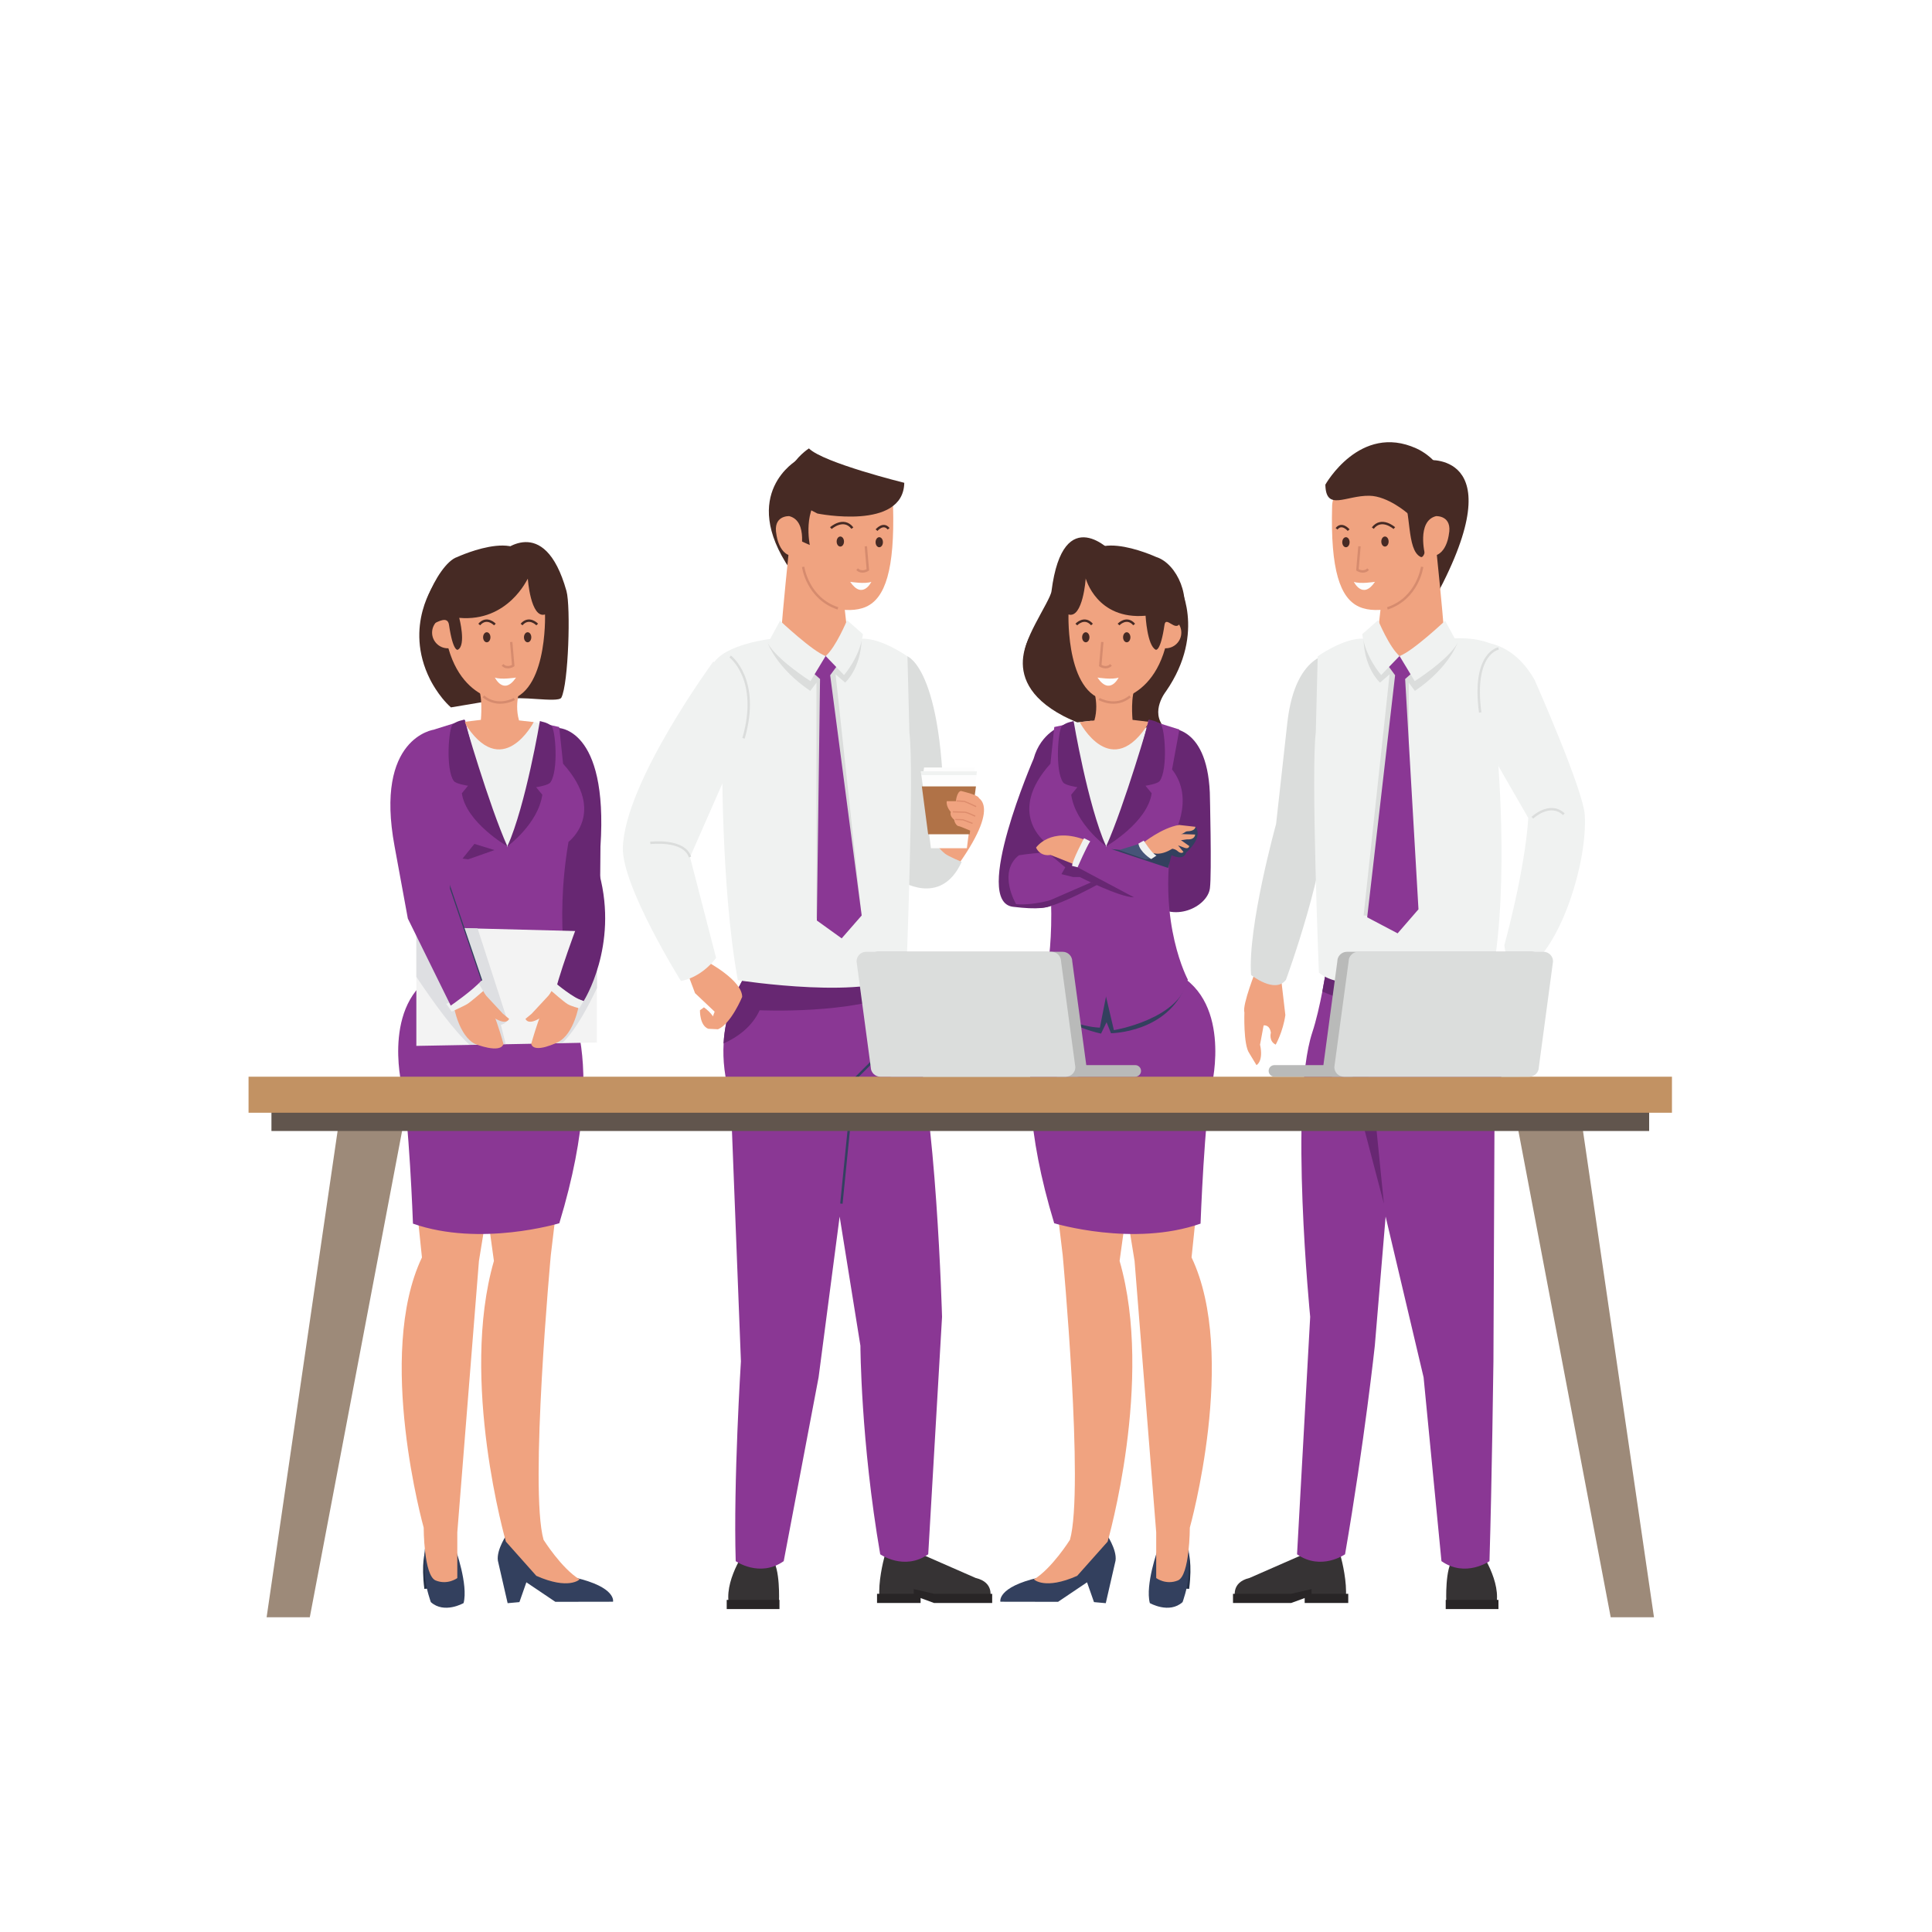 <?xml version="1.0" encoding="utf-8"?>
<!-- Generator: Adobe Illustrator 26.0.1, SVG Export Plug-In . SVG Version: 6.00 Build 0)  -->
<svg version="1.1" id="Layer_1" xmlns="http://www.w3.org/2000/svg" xmlns:xlink="http://www.w3.org/1999/xlink" x="0px" y="0px"
	 viewBox="0 0 2000 2000" style="enable-background:new 0 0 2000 2000;" xml:space="preserve">
<style type="text/css">
	.st0{fill:#F0F2F1;}
	.st1{fill:#8A3794;}
	.st2{fill:#672772;}
	.st3{fill:#33405E;}
	.st4{fill:#243047;}
	.st5{fill:#F0A380;}
	.st6{fill:#F3F3F3;}
	.st7{fill:#462A24;}
	.st8{fill:none;stroke:#D68B6E;stroke-width:2.487;stroke-miterlimit:10;}
	.st9{fill:none;stroke:#462A24;stroke-width:2.487;stroke-miterlimit:10;}
	.st10{fill:#FDFDFD;}
	.st11{fill:#DEDFE2;}
	.st12{fill:none;stroke:#33405E;stroke-width:2.487;stroke-miterlimit:10;}
	.st13{fill:#363334;}
	.st14{fill:#282526;}
	.st15{fill:none;stroke:#334160;stroke-width:2.487;stroke-miterlimit:10;}
	.st16{fill:#DBDDDC;}
	.st17{fill:#B07247;}
	.st18{fill:none;stroke:#DD8C6C;stroke-width:1.244;stroke-miterlimit:10;}
	.st19{fill:none;stroke:#DBDDDC;stroke-width:2.487;stroke-miterlimit:10;}
	.st20{fill:#465478;}
	.st21{fill:#9D8A79;}
	.st22{fill:#61554D;}
	.st23{fill:#C29263;}
	.st24{fill:#B9BAB9;}
</style>
<g>
	<g>
		<g>
			<path class="st0" d="M537.4,745.8l17.1,1.9l22.6,5.8l5.7,37.1c0,0,41.4,41.4,5.6,80.9c0,0-19.8,93.2-0.9,155.3
				c0,0-14.1,21.2-69.2,22.6c0,0-46.1-5.6-59.3-22.6c0,0,8.9-140.2,5.2-153.4c0,0-2.6-93.2,6.8-123.3
				C471,750.1,522.1,738.7,537.4,745.8z"/>
			<path class="st1" d="M481.4,745.2c0,0,20.2,89.5,44.4,132.5l0.5,150l-9.1,38.7c0,0-68.7-11.3-76.5-52.4c0,0,31.2-57.6,16.2-146.6
				c0,0-24.6-39.7,0.1-70.9l-7.6-41.3L481.4,745.2z"/>
			<path class="st2" d="M577,753.5c0,0,52.8-1.6,44.6,122.7l-0.6,70.9l-60.3,115.6c0,0-23.6-2.5-32.3-12.4L567,921
				c0,0-5-159.2,8.7-162.9"/>
			<path class="st3" d="M588.1,1025c0,0,0,31.7-57.6,45l-5.7-11.8l-4.6,11.4c0,0-58.4-0.4-77.5-50
				C442.7,1019.7,554.5,985,588.1,1025z"/>
			<path class="st1" d="M559.1,748.3c0,0-10.2,87-33.9,127.8l-0.5,152.2l7,35.5c0,0,49.8-0.6,57.7-41.7c0,0-16-61.6-0.9-150.6
				c0,0,40.1-30.1-5.6-80.9l-4-38L559.1,748.3z"/>
			<path class="st4" d="M440.1,1606.2c0,0-4.2,12-0.8,38.6l4.3-0.3C443.6,1644.5,445.1,1603.2,440.1,1606.2z"/>
			<path class="st3" d="M479.9,1659.5c0,0-20,11.5-33.9-1c0,0-5-13.9-6-25.4c0,0-2-29.4,1-33.4c3-4,30.4,3.5,30.4,3.5
				S484.9,1640.5,479.9,1659.5z"/>
			<path class="st5" d="M508.3,1228.5l-12.5,76.8l-22.4,281v47.3c0,0-9.9,7.5-22.4,2.5c-12.4-5-12.4-54.7-12.4-54.7
				s-50-178.6-1.8-279.7l-6.2-59.9L508.3,1228.5z"/>
			<path class="st3" d="M525.4,1587.2c0,0-11.7,16.7-10,28.4l10.1,44l12.2-1.1l7.2-20.5l30,20.2l59.7-0.1c0,0,3.9-15-39.6-25
				L525.4,1587.2z"/>
			<path class="st5" d="M584.9,1176.4l-14.7,122.9c0,0-22.4,242.5-7.5,294.7c0,0,18.7,29.8,37.3,41c0,0-11.2,11.2-44.8-3.7
				l-31.5-35.4c0,0-48.1-166.9-12.4-290.6l-13.4-97L584.9,1176.4z"/>
			<path class="st1" d="M575.2,1014.1c0,0,62.1,60.2,3.8,252.2c0,0-81.9,24.8-151.5,0.4c0,0-4.1-111.9-11.7-143.8
				c0,0-22-91.3,42.8-118.1L575.2,1014.1z"/>
			<polygon class="st6" points="618,964.4 618,988.3 617.9,1022.7 617.8,1079.2 581.8,1079.9 559.9,1080.3 523.5,1081 486.2,1081.7 
				431,1082.7 431,959.6 494.4,961.2 			"/>
			<path class="st7" d="M450.6,603c0,0-33.3,44.7-5.4,100.3c0,0,8.2,17,21.6,29l50.6-8.5C517.4,723.7,488.7,581.3,450.6,603z"/>
			<path class="st7" d="M518.3,572.3c0,0,45-42.8,68.1,39.5c4.5,16,2.1,96.3-5.3,110.4c-3.1,5.9-46.4-2.8-54.2,2.2
				C526.9,724.4,536.6,594.8,518.3,572.3z"/>
			<path class="st5" d="M447.3,654.9c0,8.9,7.3,16.2,16.2,16.2c9,0,16.2-7.3,16.2-16.2c0-9-7.3-16.2-16.2-16.2
				C454.6,638.7,447.3,645.9,447.3,654.9z"/>
			<path class="st5" d="M564.2,636.1c0,0,3,89.2-44.6,89.2c0,0-61-1.5-61-99.7c0,0,72.9-1.5,87.8-26.8
				C546.3,598.9,549.3,640.6,564.2,636.1z"/>
			<path class="st7" d="M542.4,659.7c0,2.9,1.7,5.2,3.8,5.2c2.1,0,3.8-2.3,3.8-5.2c0-2.9-1.7-5.2-3.8-5.2
				C544.1,654.5,542.4,656.9,542.4,659.7z"/>
			<path class="st7" d="M500.1,659.7c0,2.9,1.7,5.2,3.8,5.2c2.1,0,3.8-2.3,3.8-5.2c0-2.9-1.7-5.2-3.8-5.2
				C501.8,654.5,500.1,656.9,500.1,659.7z"/>
			<path class="st8" d="M529.2,664.6l2.1,24.4c0,0-6.3,4.2-11.1-0.7"/>
			<path class="st7" d="M546.3,598.9c0,0-20.3,45.2-70.9,40.7c0,0,7.5,28.5-1.5,33c0,0-4.9,2.7-9.1-25.8c-1.4-9.5-11.4-3-15.8-1.3
				c-26.7,10.3,2.7-62.1,24.4-68.9C473.4,576.6,555.6,538.5,546.3,598.9z"/>
			<path class="st5" d="M540.5,707.2c0,0-9,18.5-3.2,38.6l15.2,1.7c0,0-33,63.8-72.2-0.2l17.5-2.1c0,0,2.5-26.4-3.8-35.4
				L540.5,707.2z"/>
			<path class="st2" d="M558.9,746.4c0,0-14.5,86.8-33.6,129.7c0,0,31.7-23.1,36.1-53.4l-6.4-7.8c0,0,12.4-1.8,14.7-4.9
				c8.7-11.8,5.4-55.8,0.9-58.9C564.8,747.2,561.3,747.4,558.9,746.4z"/>
			<path class="st2" d="M480.6,744.9c0,0,25.4,88.3,44.6,131.2c0,0-42.7-24.6-47.1-54.9l6.4-7.8c0,0-12.4-1.8-14.7-4.9
				c-8.7-11.8-5.4-55.8-0.9-58.9C474.6,745.7,478.1,745.9,480.6,744.9z"/>
			<polygon class="st2" points="491.1,873.6 511.9,880 484.6,889.6 478.8,888.8 			"/>
			<path class="st9" d="M556.1,646.5c0,0-8.4-9-16.2,0"/>
			<path class="st9" d="M512.3,646.5c0,0-8.4-9-16.2,0"/>
			<path class="st10" d="M534.2,701.4c0,0-15.5,2.5-21.9,0C512.3,701.4,521.4,720.4,534.2,701.4z"/>
			<path class="st8" d="M532.5,723.6c0,0-17.2,9.8-32.1-2.7"/>
			<path class="st11" d="M518.5,1060.9l5,20l-37.3,0.7c-16.3-14.6-37.8-44.3-55.2-70.4v-51.7l63.4,1.6l30.3,93.5
				C526,1059.1,518.5,1060.9,518.5,1060.9z"/>
			<path class="st12" d="M444.5,770.6c0,0,18.7,0.5,16.2,90.1l2.6,52.2l34.8,102.4"/>
			<path class="st5" d="M469.8,1041.9c0,0,5.2,30.4,22,38.8c0,0,26.2,10.5,29.4,0c0,0-10.5-38.3-21-54.8L469.8,1041.9z"/>
			<path class="st0" d="M495.5,1018c0,0-23.6,18.7-33.6,21.1l5.7,8.1c0,0,12.1-5.5,15.9-7.7c3.6-2.1,16.7-13.6,16.7-13.6L495.5,1018
				z"/>
			<path class="st5" d="M501.2,1028.5l19.4,20.9l6.4,5.3c0,0-2.1,7.4-15.6-1.1C511.5,1053.6,494.2,1043.3,501.2,1028.5z"/>
			<path class="st1" d="M449.4,755.3c0,0-62,7.8-40.9,121l13.7,74.6l44.4,90.1c0,0,22.9-15.8,31.6-25.8l-32.4-95.3
				c0,0,2.5-158-11.2-161.8"/>
			<path class="st11" d="M618,988.3l0,34.4c-8.3,17.7-22.2,44.3-36.2,57.2l-21.9,0.4c0.6-11.9,15.6-34.4,15.6-34.4
				S603.9,994.3,618,988.3z"/>
			<path class="st2" d="M606.2,934.7c0,0-24.9,64.7-31.1,90.8l29.1,10.8c0,0,36.2-56.7,16.3-131.3
				C620.4,905.1,603.7,912.3,606.2,934.7z"/>
			<g>
				<path class="st5" d="M599.3,1040.3c0,0-4.9,30.1-21.7,38.5c0,0-24.5,12.4-27.7,1.9c0,0,10.5-38.3,21-54.8L599.3,1040.3z"/>
				<path class="st0" d="M575.5,1018c0,0,18.7,15.8,28.6,18.3l-4.4,7.5c0,0-8.4-2.1-12.2-4.4c-3.6-2.1-16.7-13.6-16.7-13.6
					L575.5,1018z"/>
				<path class="st5" d="M569.8,1028.5l-19.4,20.9l-6.4,5.3c0,0,2.1,7.4,15.6-1.1C559.6,1053.6,576.9,1043.3,569.8,1028.5z"/>
			</g>
		</g>
		<path class="st13" d="M1010,1633.5l-56.6-24.8h-37.1c0,0-0.2,0.7-0.5,1.9c-1.7,6.4-6.8,27.2-5.4,43.5h40.1v-5.9l25.9,6.5h48.4
			C1024.8,1654.7,1030.1,1638.2,1010,1633.5z"/>
		<path class="st13" d="M774.1,1601.2c0,0-23.2,31.1-19.9,57.2h52.2c0,0,1.6-36.1-7.5-44.8L774.1,1601.2z"/>
		<rect x="752.3" y="1656.2" class="st14" width="54.6" height="9.5"/>
		<rect x="907.9" y="1649.9" class="st14" width="45.1" height="9.5"/>
		<polygon class="st14" points="1027.1,1659.4 966.9,1659.4 945.9,1651.7 945.9,1645 966.9,1649.9 1027.1,1649.9 		"/>
		<path class="st1" d="M975.2,1363.2L960.9,1609c-24.9,17.4-49.7,0-49.7,0c-20.2-117.2-20.5-215.9-20.5-215.9l-21.5-133.7
			l-21.8,166.4l-36.1,190.3c-24.9,17.4-49.7,0-49.7,0c-2.5-82.1,5.4-206.9,5.4-206.9l-10.6-272.4c-6.4-20.7-8.3-39.7-7.3-56.7
			c3.4-59.9,42.1-95,42.1-95H928c0,0,2.4,19,6.7,41.2c2.8,14.4,6.3,30,10.5,42.7C969.1,1142.3,975.2,1363.2,975.2,1363.2z"/>
		<polyline class="st15" points="911.9,1090 883.8,1118.1 871,1246 		"/>
		<path class="st2" d="M934.6,1026.4c-52,24-148.2,19.4-148.2,19.4c-8,17.4-23.2,28-37.4,34.4c3.4-59.9,42.1-95,42.1-95H928
			C928,985.2,930.4,1004.2,934.6,1026.4z"/>
		<path class="st5" d="M1008.2,824.1c0,0,32.2,2.9-16.5,71.4L967,879.9l11.9-10.3c0,0-3.7-22.4-0.6-26.1
			C981.4,839.7,1008.2,824.1,1008.2,824.1z"/>
		<path class="st16" d="M930.8,910.9c0,0,42.9,29.2,64.7-18.7c0,0-13.3-5.5-17.1-8.4c-8.4-6.5-27.7-32-27.7-32l-24.9,10.6
			L930.8,910.9z"/>
		<path class="st16" d="M939.3,679.4c0,0,40.9,13.9,37.6,192.2l-49.7,7.5C927.1,879.1,905.9,709.4,939.3,679.4z"/>
		<path class="st0" d="M800.9,661c0,0-52.3,5.1-63.6,27.7l10.3,86.1c0,0-1.6,143.1,16.2,239.9c0,0,140.5,21.9,174.4-7.8
			c0,0,8.3-209.5,3.2-248.5l-2-78.9c0,0-26.8-19.1-47.2-18.3L800.9,661z"/>
		<path class="st16" d="M794.9,666c0,0,9.1,25.7,43.9,49.2l6.4-8.5l0,244.1l46.7-3.1l-26.9-249.6l9.9,8.5c0,0,16.3-14.2,17.1-45.5
			C892.1,661.2,824.2,638.1,794.9,666z"/>
		<polygon class="st1" points="837.8,693.1 848.9,702.9 845.6,952.9 871.3,971.4 892,947.7 859.4,699 868.5,686.6 853.5,672.2 		"/>
		<path class="st5" d="M831.2,501.7c0,0-25.5,97.7,14.9,123.1c0,0,30.1,12.5,50.5,3.3c19.7-8.9,29.7-38.1,27.9-104
			C924.5,524.1,857.3,535.3,831.2,501.7z"/>
		<path class="st7" d="M846.2,531.6c0,0,88.9,18,89.9-31.8c0,0-83.8-20.7-98.7-35.6C837.3,464.1,782.4,500.7,846.2,531.6z"/>
		<path class="st7" d="M825.1,476.3c0,0-60.5,34.5-7.3,113c0,0,7.3-49.9,8.4-30.5l12.1,5.4c0,0-8-38.1,14.4-54.3L825.1,476.3z"/>
		<path class="st5" d="M817,534.3c0,0-17.3-1-13.2,19.3c0,0,3.2,28,24.6,20.8C828.4,574.5,837.3,539.4,817,534.3z"/>
		<path class="st5" d="M817,566.5c0,0-7.3,70.2-8,85.8c0,0,20.2,22.9,45.7,26.8c0,0,15.2-8.3,22.2-27.2c0,0-4.6-35.1-4.6-55
			C872.3,596.9,822,579.4,817,566.5z"/>
		<path class="st0" d="M807.5,642.6c0,0,33.9,31.9,47.2,36.5l-15.7,26c0,0-34.1-21.5-44.2-39.1L807.5,642.6z"/>
		<path class="st0" d="M876.9,642c0,0-11.6,28.1-22.2,37.1l19,19.7c0,0,16.4-18.3,19.6-42.3L876.9,642z"/>
		<path class="st5" d="M731.6,995.3c0,0,36.7,19.3,36.7,36.7c0,0-11.5,27.8-25,33.5l-10.1-0.5l6.6-17.7l-20.3-19.2l-13-34.7
			L731.6,995.3z"/>
		<path class="st0" d="M761,714.3c-5.3-18.4-22.6-29.4-22.6-29.4S646.5,810,644.8,877.6c-1.1,39.9,60.1,137.9,60.1,137.9
			s20-2.4,36.4-23.9l-27-104.3l45.5-103.5C759.8,783.7,776.3,767.6,761,714.3z"/>
		<path class="st5" d="M728.7,1042.8l-4.1,3c0,0-0.5,15.7,8.6,19.2l7.1-9.1C740.3,1055.9,737.3,1048.8,728.7,1042.8z"/>
		<polygon class="st10" points="1011.3,798.5 1010.8,802.4 1009.1,815.2 1002.9,862.6 1000.9,878.1 963.7,878.1 961.7,862.6 
			955.5,815.2 953.8,802.4 953.3,798.5 		"/>
		<polygon class="st17" points="1010.3,814.1 1003.8,863.6 960.8,863.6 954.3,814.1 		"/>
		<polygon class="st10" points="1009.2,798.6 1008.6,794.5 956.6,794.5 956,798.6 		"/>
		<polygon class="st0" points="1011.3,798.5 1010.8,802.4 953.8,802.4 953.3,798.5 		"/>
		<g>
			<path class="st5" d="M994.7,818.8c0,0,17.1,3.8,18.5,7c0,0,1,6.3-2.4,9.8c0,0,4.5,5.9-0.3,10.1c0,0,1.4,4.5-2.8,7.7
				c0,0,1.4,5.2-2.1,7c0,0-11.9-5.2-13.3-5.2c-1.4,0-4.2-3.1-4.5-6.6c0,0-5.2-3.8-3.5-8c0,0-5.2-5.6-4.2-11.2h9.4
				C989.5,829.3,990.6,819.5,994.7,818.8z"/>
			<path class="st18" d="M990.1,829.1c0,0,7.1,0.3,8.4,0.6c1.3,0.3,12,5.3,12,5.3"/>
			<path class="st18" d="M986.3,840.4c0,0,10.7,0.3,12.7,0.4c2,0.1,10.5,4.1,10.5,4.1"/>
			<polyline class="st18" points="988.9,848.3 996.7,848.6 1006.8,852.4 			"/>
		</g>
		<path class="st9" d="M860.1,546.7c0,0,13.2-11.8,22.3,0"/>
		<path class="st9" d="M907.4,548.8c0,0,7-8.4,12.5-1.4"/>
		<path class="st7" d="M873.7,560.6c0,2.9-1.7,5.2-3.8,5.2c-2.1,0-3.8-2.3-3.8-5.2c0-2.9,1.7-5.2,3.8-5.2
			C872,555.4,873.7,557.7,873.7,560.6z"/>
		<path class="st7" d="M914,561.3c0,2.9-1.7,5.2-3.8,5.2c-2.1,0-3.8-2.3-3.8-5.2c0-2.9,1.7-5.2,3.8-5.2
			C912.3,556.1,914,558.4,914,561.3z"/>
		<path class="st8" d="M896.3,565.5l2.1,24.4c0,0-6.3,4.2-11.1-0.7"/>
		<path class="st10" d="M880.1,602.3c0,0,15.5,2.5,21.9,0C902.1,602.3,892.9,621.2,880.1,602.3z"/>
		<path class="st8" d="M831.4,586.8c0,0,4.4,32.5,36,43"/>
		<path class="st19" d="M673.2,872.6c0,0,34.9-4.3,41.1,14.6"/>
		<path class="st19" d="M755.9,679.6c0,0,31.5,23.6,13.8,84.7"/>
		<g>
			<path class="st7" d="M1100.1,584.5c0,0,4.8,18-27,63.5c0,0-46.2,54.2,27.5,93.1c11.3,6,44.4,19,44.4,19S1117.6,603,1100.1,584.5z
				"/>
			<path class="st2" d="M1207.3,753.9c0,0,41.8-6.5,45.1,66.5c0,0,2.1,83.7,0.1,99.2c-2.6,19.3-38.2,36.8-61.4,13.6
				C1167.8,909.8,1207.3,753.9,1207.3,753.9z"/>
			<path class="st0" d="M1132.9,745.8l-17.1,1.9l-22.6,5.8l-5.7,37.1c0,0-41.4,41.4-5.6,80.9c0,0,19.8,93.2,0.9,155.3
				c0,0,14.1,21.2,69.2,22.6c0,0,46.1-5.6,59.3-22.6c0,0-8.9-140.2-5.2-153.4c0,0,2.6-93.2-6.8-123.3
				C1199.3,750.1,1148.2,738.7,1132.9,745.8z"/>
			<path class="st2" d="M1099.7,751.1c0,0-22.2,7-29.7,34.3c0,0-64.2,148-21.4,153.3c51.2,6.3,46.3-7.4,51.3-19.8
				C1104.9,906.6,1099.7,751.1,1099.7,751.1z"/>
			<path class="st4" d="M1230.2,1606.2c0,0,4.2,12,0.8,38.6l-4.3-0.3C1226.7,1644.5,1225.2,1603.2,1230.2,1606.2z"/>
			<path class="st3" d="M1190.3,1659.5c0,0,20,11.5,33.9-1c0,0,5-13.9,6-25.4c0,0,2-29.4-1-33.4c-3-4-30.4,3.5-30.4,3.5
				S1185.3,1640.5,1190.3,1659.5z"/>
			<path class="st5" d="M1162,1228.5l12.5,76.8l22.4,281v47.3c0,0,9.9,7.5,22.4,2.5c12.4-5,12.4-54.7,12.4-54.7s50-178.6,1.8-279.7
				l6.2-59.9L1162,1228.5z"/>
			<path class="st3" d="M1144.8,1587.2c0,0,11.7,16.7,10,28.4l-10.1,44l-12.2-1.1l-7.2-20.5l-30,20.2l-59.7-0.1c0,0-3.9-15,39.6-25
				L1144.8,1587.2z"/>
			<path class="st5" d="M1085.4,1176.4l14.7,122.9c0,0,22.4,242.5,7.5,294.7c0,0-18.7,29.8-37.3,41c0,0,11.2,11.2,44.8-3.7
				l31.5-35.4c0,0,48.1-166.9,12.4-290.6l13.4-97L1085.4,1176.4z"/>
			<path class="st1" d="M1095.1,1014.1c0,0-62.1,60.2-3.8,252.2c0,0,81.9,24.8,151.5,0.4c0,0,4.1-111.9,11.7-143.8
				c0,0,22-91.3-42.8-118.1L1095.1,1014.1z"/>
			<path class="st3" d="M1082.2,1025c0,0,0,31.7,57.6,45l5.7-11.8l4.6,11.4c0,0,58.4-0.4,77.5-50
				C1227.5,1019.7,1115.7,985,1082.2,1025z"/>
			<path class="st7" d="M1219.7,603c0,0,30.1,50.8-12.7,112.7c0,0-16.8,20.8-1.7,37.4l-77.6,0.1
				C1127.6,753.2,1181.6,581.3,1219.7,603z"/>
			<path class="st7" d="M1152,572.3c0,0-51.3-55.5-63.5,39.7c-1.3,10.5-34.3,56.2-27,70.3c3.1,5.9,43.1-29,50.9-24
				C1112.5,658.4,1133.6,594.8,1152,572.3z"/>
			<path class="st5" d="M1222.9,654.9c0,8.9-7.3,16.2-16.2,16.2c-8.9,0-16.2-7.3-16.2-16.2c0-9,7.3-16.2,16.2-16.2
				C1215.7,638.7,1222.9,645.9,1222.9,654.9z"/>
			<path class="st5" d="M1106.1,636.1c0,0-3,89.2,44.6,89.2c0,0,61-1.5,61-99.7c0,0-72.9-1.5-87.8-26.8
				C1124,598.9,1121,640.6,1106.1,636.1z"/>
			<path class="st7" d="M1127.8,659.7c0,2.9-1.7,5.2-3.8,5.2c-2.1,0-3.8-2.3-3.8-5.2c0-2.9,1.7-5.2,3.8-5.2
				C1126.1,654.5,1127.8,656.9,1127.8,659.7z"/>
			<path class="st7" d="M1170.2,659.7c0,2.9-1.7,5.2-3.8,5.2c-2.1,0-3.8-2.3-3.8-5.2c0-2.9,1.7-5.2,3.8-5.2
				C1168.4,654.5,1170.2,656.9,1170.2,659.7z"/>
			<path class="st8" d="M1141.1,664.6L1139,689c0,0,6.3,4.2,11.1-0.7"/>
			<path class="st7" d="M1124,598.9c0,0,11.3,42.9,61.9,38.5c0,0,1.6,30.8,10.5,35.2c0,0,4.9,2.7,9.1-25.8
				c1.4-9.5,11.2,7.1,15.8-1.3c13.6-25.2-2.7-62.1-24.4-68.9C1196.8,576.6,1114.6,538.5,1124,598.9z"/>
			<path class="st5" d="M1129.7,707.2c0,0,9,18.5,3.2,38.6l-15.2,1.7c0,0,33,63.8,72.2-0.2l-17.5-2.1c0,0-2.5-26.4,3.8-35.4
				L1129.7,707.2z"/>
			<path class="st1" d="M1111.2,748.3c0,0,10.2,87,33.9,127.8l0.5,152.2l-7,35.5c0,0-49.8-0.6-57.7-41.7c0,0,16-61.6,0.9-150.6
				c0,0-40.1-30.1,5.6-80.9l4-38L1111.2,748.3z"/>
			<path class="st1" d="M1188.9,745.2c0,0-20.2,89.5-44.4,132.5l-0.5,150l9.1,38.7c0,0,68.7-11.3,76.5-52.4
				c0,0-31.2-57.6-16.2-146.6c0,0,24.6-39.7-0.1-70.9l7.6-41.3L1188.9,745.2z"/>
			<path class="st2" d="M1111.4,746.4c0,0,14.5,86.8,33.6,129.7c0,0-31.7-23.1-36.1-53.4l6.4-7.8c0,0-12.4-1.8-14.7-4.9
				c-8.7-11.8-5.4-55.8-0.9-58.9C1105.4,747.2,1109,747.4,1111.4,746.4z"/>
			<path class="st2" d="M1189.7,744.9c0,0-25.4,88.3-44.6,131.2c0,0,42.7-24.6,47.1-54.9l-6.4-7.8c0,0,12.4-1.8,14.7-4.9
				c8.7-11.8,5.4-55.8,0.9-58.9C1195.7,745.7,1192.1,745.9,1189.7,744.9z"/>
			<path class="st1" d="M1054.7,885.4c0,0,34.7-6.4,99.8-3.5l4.6,22.6c0,0-68.6,35-107.2,31.5C1051.8,936,1032.4,903.1,1054.7,885.4
				z"/>
			<path class="st2" d="M1087.4,885l15.4,12.9l-4,7l12,3h7c0,0,41.1,21,56.1,21l-58.5-31.1l-6.6-8L1087.4,885z"/>
			<path class="st5" d="M1072.5,877.5c0,0,14.9-22.4,52.2-7.5l-12.4,24.9l-24.9-9.9C1087.4,885,1077.5,887.5,1072.5,877.5z"/>
			<path class="st0" d="M1122.2,867.7c0,0-12.4,23.4-12.4,28.7l5.7,1.4c0,0,9.6-21.9,13.1-26.9L1122.2,867.7z"/>
			<path class="st2" d="M1129.3,913.5l-42.9,18.7l-11.9,6.4c0,0,2.7,8.7,61.6-22.8L1129.3,913.5z"/>
			<path class="st3" d="M1150.3,878.9l58.9,19.6l3.6-13.2c0,0,12.3,6.4,15.1-2.7c0,0,18.1-15.3,9.7-26.6l-37.6,7l-7.3,20.5
				L1150.3,878.9z"/>
			<path class="st5" d="M1183,872.8c0,0,19.8-16,37.6-18.8l16.9,1.9c0,0,0.2,4.5-8.6,4.7c-2.1,0.1-3.2,2.4-6.4,2.8l14.7,0.5
				c0,0,0,5.3-7.6,5c-1.7-0.1-4.9,0.8-7.1,0.8l8.6,6.1c0,0-0.3,3.5-5,1.8c-1.3-0.5-4.7-1.7-6.6-2.5l5.6,6.8c0,0-2,3-6.6-1.3
				c-0.7-0.6-2.8-1.8-5-2C1213.5,878.5,1192.4,893.5,1183,872.8z"/>
			<polygon class="st20" points="1179.1,873.6 1158.4,880 1185.7,889.6 1191.4,888.8 			"/>
			<path class="st0" d="M1184,870.2c0,0,8.2,13.2,13.2,15.5l-5.5,3.6c0,0-11.9-7.3-13.2-16L1184,870.2z"/>
			<path class="st9" d="M1114.2,646.5c0,0,8.4-9,16.2,0"/>
			<path class="st9" d="M1157.9,646.5c0,0,8.4-9,16.2,0"/>
			<path class="st10" d="M1136.1,701.4c0,0,15.5,2.5,21.9,0C1158,701.4,1148.9,720.4,1136.1,701.4z"/>
			<path class="st8" d="M1137.8,723.6c0,0,17.2,9.8,32.1-2.7"/>
		</g>
		<g>
			<path class="st5" d="M1300.6,1003.1c0,0-14.9,37.3-12.4,44.8c0,0-1.2,33.6,5,42.3l7.5,12.4c0,0,7.5-3.7,3.7-21.2l3.7-19.9
				c0,0,6.2-1.2,7.5,7.5c0,0-2.5,8.7,5,12.4c0,0,7.5-13.2,10-30.6l-5-42.8L1300.6,1003.1z"/>
			<path class="st16" d="M1382.3,676.3c0,0-40.9-4.3-49.6,71.3L1321,853c0,0-29.6,106.5-25.9,156.3c0,0,24.9,19.9,36.1,5
				c0,0,44.8-121.9,41-177.8l13.9-89.3L1382.3,676.3z"/>
			<g>
				<path class="st13" d="M1293.5,1633.5l56.6-24.8h37.2c0,0,0.2,0.7,0.5,1.9c1.7,6.4,6.8,27.2,5.4,43.5h-40.1v-5.9l-25.9,6.5h-48.4
					C1278.8,1654.7,1273.5,1638.2,1293.5,1633.5z"/>
				<path class="st13" d="M1529.5,1601.2c0,0,23.2,31.1,19.9,57.2h-52.2c0,0-1.6-36.1,7.5-44.8L1529.5,1601.2z"/>
				<rect x="1496.6" y="1656.2" class="st14" width="54.6" height="9.5"/>
				<rect x="1350.6" y="1649.9" class="st14" width="45.1" height="9.5"/>
				<polygon class="st14" points="1276.4,1659.4 1336.6,1659.4 1357.7,1651.7 1357.7,1645 1336.6,1649.9 1276.4,1649.9 				"/>
				<path class="st1" d="M1356.3,1363.2l-13.6,245.8c24.9,17.4,49.7,0,49.7,0c20.2-117.2,30.8-215.9,30.8-215.9l11.2-133.7
					l39.3,166.4l18.5,190.3c24.9,17.4,49.7,0,49.7,0c2.5-82.1,4.1-206.9,4.1-206.9l1.2-272.4c6.4-20.7,15.2-44.8,14.3-61.8
					c-3.4-59.9-49.1-89.9-49.1-89.9h-136.8c0,0-2.4,19-6.7,41.2c-2.8,14.4-6.3,30-10.5,42.7
					C1334.4,1142.3,1356.3,1363.2,1356.3,1363.2z"/>
				<polyline class="st2" points="1391.6,1090 1419.8,1118.1 1432.6,1246 				"/>
				<path class="st2" d="M1368.9,1026.4c52,24,148.2,19.4,148.2,19.4c8,17.4,30.1,22.9,44.3,29.3c-3.4-59.9-42.1-95.1-42.1-95.1
					l-143.8,5.2C1375.6,985.2,1373.2,1004.2,1368.9,1026.4z"/>
				<path class="st0" d="M1502.6,661c0,0,44-4.2,55.3,18.4l-8.3,94.5c0,0,13.3,137.8-4.5,234.6c0,0-145.9,28-179.8-1.7
					c0,0-8.3-209.5-3.2-248.5l2-78.9c0,0,26.8-19.1,47.2-18.3L1502.6,661z"/>
				<path class="st16" d="M1508.6,666c0,0-9.1,25.7-43.9,49.2l-6.4-8.5l0,244.1l-46.7-3.1l26.9-249.6l-9.9,8.5
					c0,0-16.3-14.2-17.1-45.5C1411.5,661.2,1479.3,638.1,1508.6,666z"/>
				<polygon class="st1" points="1465.7,693.1 1454.6,702.9 1468.4,941.3 1446.8,966.2 1415.3,949.6 1444.2,699 1435.1,686.6 
					1450.1,672.2 				"/>
				<path class="st5" d="M1472.3,501.7c0,0,25.5,97.7-14.9,123.1c0,0-30.1,12.5-50.5,3.3c-19.7-8.9-29.7-38.1-27.9-104
					C1379.1,524.1,1376.1,476.2,1472.3,501.7z"/>
				<path class="st7" d="M1457.4,531.6c0,0-20.5-18.1-39.8-18.4c-24.7-0.4-45,16.5-45.6-11.5c0,0,35.8-64,94.2-37.5
					C1481.7,471.1,1521.2,500.7,1457.4,531.6z"/>
				<path class="st7" d="M1478.4,476.3c0,0,94.3-9-0.1,155.8c0,0,0.1-92.7-0.9-73.4c0,0-1.9,20.2-6.8,17.8
					c-15-7.3-9.1-48.8-19.7-66.7L1478.4,476.3z"/>
				<path class="st5" d="M1486.6,534.3c0,0,17.3-1,13.2,19.3c0,0-3.2,28-24.6,20.8C1475.2,574.5,1466.2,539.4,1486.6,534.3z"/>
				<path class="st5" d="M1486.6,566.5c0,0,7.3,70.2,8,85.8c0,0-20.2,22.9-45.7,26.8c0,0-15.2-8.3-22.2-27.2c0,0,4.6-35.1,4.6-55
					C1431.2,596.9,1481.6,579.4,1486.6,566.5z"/>
				<path class="st0" d="M1496,642.6c0,0-33.9,31.9-47.2,36.5l15.7,26c0,0,34.1-21.5,44.2-39.1L1496,642.6z"/>
				<path class="st0" d="M1426.6,642c0,0,11.6,28.1,22.2,37.1l-19,19.7c0,0-16.4-18.3-19.6-42.3L1426.6,642z"/>
				<path class="st9" d="M1443.4,546.7c0,0-13.2-11.8-22.3,0"/>
				<path class="st9" d="M1396.1,548.8c0,0-7-8.4-12.5-1.4"/>
				<path class="st7" d="M1429.9,560.6c0,2.9,1.7,5.2,3.8,5.2c2.1,0,3.8-2.3,3.8-5.2c0-2.9-1.7-5.2-3.8-5.2
					C1431.6,555.4,1429.9,557.7,1429.9,560.6z"/>
				<path class="st7" d="M1389.5,561.3c0,2.9,1.7,5.2,3.8,5.2c2.1,0,3.8-2.3,3.8-5.2c0-2.9-1.7-5.2-3.8-5.2
					C1391.2,556.1,1389.5,558.4,1389.5,561.3z"/>
				<path class="st8" d="M1407.3,565.5l-2.1,24.4c0,0,6.3,4.2,11.1-0.7"/>
				<path class="st10" d="M1423.4,602.3c0,0-15.5,2.5-21.9,0C1401.5,602.3,1410.6,621.2,1423.4,602.3z"/>
				<path class="st8" d="M1472.2,586.8c0,0-4.4,32.5-36,43"/>
			</g>
			<g>
				<path class="st5" d="M1566.1,985.7c0,0-36.7,19.3-36.7,36.7c0,0,11.5,27.8,25,33.5l10.1-0.5l-6.6-17.7l20.3-19.2l13-34.7
					L1566.1,985.7z"/>
				<path class="st5" d="M1569,1033.1l4.1,3c0,0,0.5,15.7-8.6,19.2l-7.1-9.1C1557.4,1046.3,1560.4,1039.2,1569,1033.1z"/>
			</g>
			<path class="st0" d="M1525.8,665c0,0,36.9-6.7,62.8,38.8c0,0,50.6,114,52,140.3c2.5,49.7-24.3,131.4-55.5,154.8
				c0,0-25.2,9.3-27.8-20.5c0,0,21.1-75.7,24.8-131.6l-54.5-94.7L1525.8,665z"/>
			<path class="st19" d="M1551.3,671.3c0,0-27.2,4.4-19,66.3"/>
			<path class="st19" d="M1586.3,846.5c0,0,18.1-17.2,32.6-3.6"/>
		</g>
	</g>
	<g>
		<g>
			<polygon class="st21" points="320.7,1674.2 276,1674.2 350.6,1163.1 417.7,1163.1 			"/>
			<polygon class="st21" points="1667.4,1674.2 1712.2,1674.2 1637.6,1163.1 1570.4,1163.1 			"/>
		</g>
		<g>
			<rect x="281" y="1149.8" class="st22" width="1426.2" height="21"/>
			<rect x="257.3" y="1114.6" class="st23" width="1473.5" height="37.3"/>
		</g>
	</g>
	<g>
		<path class="st24" d="M1181.2,1108.6c0,3.3-2.7,6-6,6H1095c-3.3,0-6-2.7-6-6l0,0c0-3.3,2.7-6,6-6h80.2
			C1178.5,1102.6,1181.2,1105.3,1181.2,1108.6L1181.2,1108.6z"/>
		<path class="st24" d="M1124.8,1104.7c0,5.5-4.5,9.9-9.9,9.9H922.9c-5.5,0-9.9-4.5-9.9-9.9l-14.7-109.5c0-5.5,4.5-9.9,9.9-9.9
			h191.9c5.5,0,9.9,4.5,9.9,9.9L1124.8,1104.7z"/>
		<path class="st16" d="M1113.2,1104.7c0,5.5-4.5,9.9-9.9,9.9H911.3c-5.5,0-9.9-4.5-9.9-9.9l-14.7-109.5c0-5.5,4.5-9.9,9.9-9.9
			h191.9c5.5,0,9.9,4.5,9.9,9.9L1113.2,1104.7z"/>
	</g>
	<g>
		<path class="st24" d="M1313.3,1108.6c0,3.3,2.7,6,6,6h80.2c3.3,0,6-2.7,6-6l0,0c0-3.3-2.7-6-6-6h-80.2
			C1315.9,1102.6,1313.3,1105.3,1313.3,1108.6L1313.3,1108.6z"/>
		<path class="st24" d="M1369.7,1104.7c0,5.5,4.5,9.9,9.9,9.9h191.9c5.5,0,9.9-4.5,9.9-9.9l14.7-109.5c0-5.5-4.5-9.9-9.9-9.9h-191.9
			c-5.5,0-9.9,4.5-9.9,9.9L1369.7,1104.7z"/>
		<path class="st16" d="M1381.3,1104.7c0,5.5,4.5,9.9,9.9,9.9h191.9c5.5,0,9.9-4.5,9.9-9.9l14.7-109.5c0-5.5-4.5-9.9-9.9-9.9H1406
			c-5.5,0-9.9,4.5-9.9,9.9L1381.3,1104.7z"/>
	</g>
</g>
</svg>
